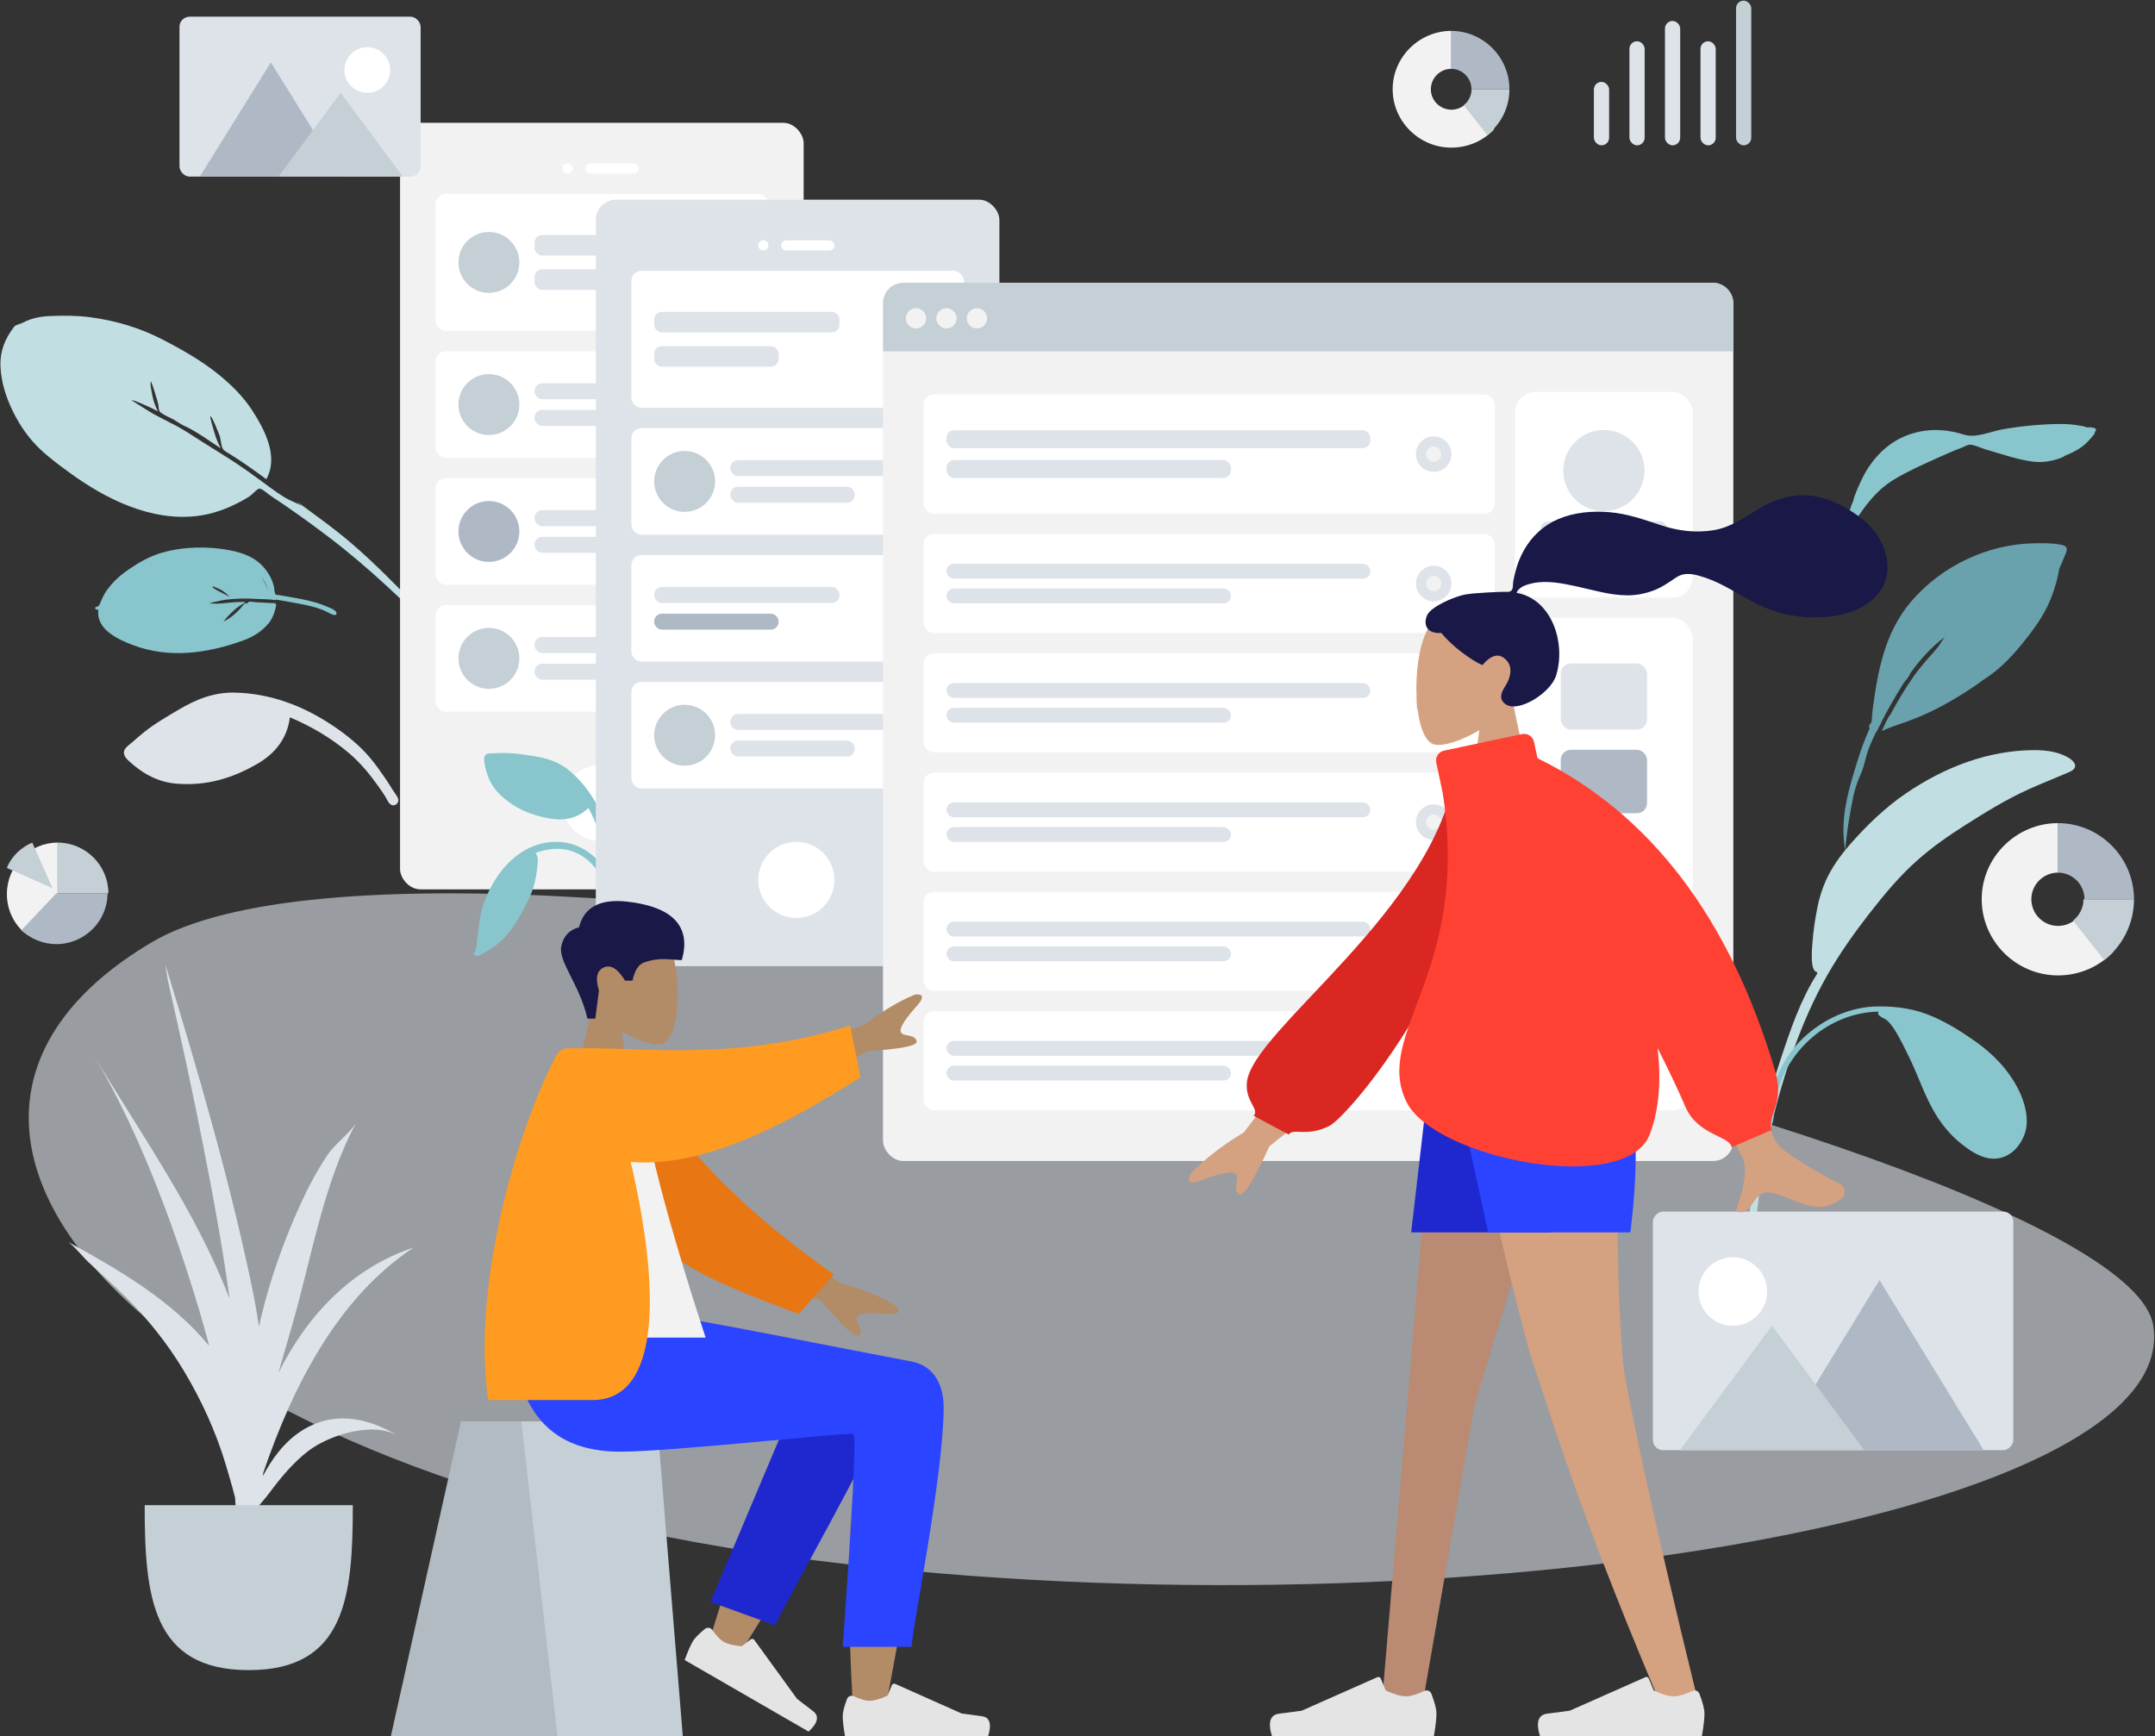 <?xml version="1.0" encoding="UTF-8"?>
<svg width="849px" height="684px" viewBox="0 0 849 684" version="1.1" xmlns="http://www.w3.org/2000/svg" xmlns:xlink="http://www.w3.org/1999/xlink">
    <rect x="0" y="0" width="849" height="684" fill="#333333" stroke="none"/>
    <!-- Generator: Sketch 52.5 (67469) - http://www.bohemiancoding.com/sketch -->
    <title>Group</title>
    <desc>Created with Sketch.</desc>
    <g id="Samples-👨‍👨‍👧‍👦" stroke="none" stroke-width="1" fill="none" fill-rule="evenodd">
        <g id="Scene-Wireframe" transform="translate(-294, -113)">
            <g id="Group" transform="translate(256, 48)">
                <g id="Scene/Wireframe">
                    <path d="M860.004,233.381 C859.47,232.993 858.205,232.856 857.616,232.74 C855.169,232.257 852.648,232.047 850.153,232.047 C842.46,232.059 834.642,232.814 827.076,234.121 C822.273,234.95 816.466,237.743 811.688,236.226 C803.363,233.584 794.95,233.714 787.052,237.486 C779.832,240.935 774.35,247.486 771.151,254.564 C770.669,255.633 768.711,259.566 768.156,262.217 C767.919,262.759 767.692,263.304 767.486,263.858 C766.904,265.431 766.382,267.032 765.896,268.635 C765.689,269.319 765.167,270.829 765.787,271.121 C764.797,272.948 763.92,274.83 763.189,276.773 C761.064,282.425 758.741,288.625 757.994,294.615 C757.717,296.833 757.707,299.064 757.964,301.286 C758.091,302.385 758.038,304.593 758.783,305.429 C760.363,307.201 761.175,304.72 760.996,303.538 C759.636,294.532 762.263,286.074 765.377,277.608 C767.39,272.134 770.698,267.125 774.404,262.59 C777.403,258.918 780.62,256.027 784.732,253.593 C789.759,250.616 795.134,248.21 800.46,245.796 C803.962,244.208 807.469,242.662 811.07,241.294 C811.87,240.989 813.13,240.209 814.018,240.205 C815.895,240.199 818.555,241.584 820.368,242.099 C826.332,243.795 832.373,245.966 838.537,246.832 C842.49,247.388 846.194,246.762 849.892,245.445 C850.27,245.311 850.903,244.965 851.679,244.471 C854.424,243.415 857.021,242.086 859.282,240.169 C860.585,239.064 861.767,237.636 862.845,236.329 C863.167,235.939 863.31,235.491 863.315,235.065 C863.559,234.938 863.721,234.789 863.758,234.614 C864.027,233.328 861.574,233.305 860.004,233.381" id="Twisted-Leaf" fill="#89C5CC"></path>
                    <path d="M115.726,328.016 C113.784,328.016 111.848,328.055 109.908,328.155 C108.43,328.232 106.17,327.927 104.919,328.844 C103.619,329.797 103.709,331.747 103.912,333.124 C104.985,340.406 107.605,346.863 113.086,352.023 C121.525,359.967 131.199,364.003 142.647,365.801 C150.689,367.063 158.113,365.31 164.032,359.619 C168.358,367.608 171.639,376.449 173.285,385.371 C174.098,389.774 174.346,394.124 174.203,398.607 C174.111,401.478 173.952,404.343 173.642,407.201 C173.508,408.443 172.872,410.323 173.361,411.496 C173.934,412.874 175.867,413.007 176.735,411.832 C177.458,410.854 177.325,408.934 177.473,407.776 C177.719,405.853 177.947,403.929 178.11,401.998 C178.375,398.871 178.57,395.736 178.556,392.597 C178.523,385.546 176.948,378.467 174.793,371.774 C170.659,358.933 163.951,347.52 153.519,338.566 C147.105,333.06 139.764,330.83 131.435,329.633 C126.249,328.888 120.979,328.016 115.726,328.016" id="Fill-16" fill="#DDE3E9" transform="translate(141.175, 370.323) rotate(-39) translate(-141.175, -370.323) "></path>
                    <path d="M155.849,343.854 C154.274,331.312 152.607,318.842 149.556,306.544 C147.757,299.297 145.452,292.203 143.357,285.038 C143.545,285.937 143.711,286.841 143.856,287.748 C143.127,285.611 141.605,283.567 140.73,281.438 C139.754,279.063 138.969,276.597 138.223,274.144 C136.767,269.359 135.393,264.565 133.755,259.834 C131.929,254.563 129.827,249.38 127.868,244.155 C126.205,239.721 124.647,235.066 122.483,230.834 C121.303,228.528 120.245,226.05 119.087,223.699 C118.7,222.913 115.373,214.124 115.398,214.124 C115.948,214.124 118.011,218.031 118.353,218.605 C119.351,220.281 120.2,222.025 121.057,223.773 C121.427,221.698 122.014,219.666 122.937,217.758 C123.222,217.169 125.222,212.826 125.873,212.826 C126.198,212.826 123.192,221.028 122.812,221.748 C122.504,222.333 121.926,223.074 121.724,223.696 C121.399,224.701 121.566,224.45 121.835,225.357 C122.327,227.018 123.416,228.646 124.102,230.241 C124.478,231.093 125.405,234.045 126.307,235.367 C128.63,239.908 130.281,245.444 132.049,250.34 C132.429,247.934 133.087,245.615 133.998,243.351 C134.214,242.814 135.932,237.826 136.427,237.826 C136.984,237.826 134.851,245.814 134.562,246.504 C134.023,247.786 133.177,249.027 132.73,250.331 C132.239,251.763 133.101,253.052 133.651,254.516 C135.673,259.904 137.445,265.346 139.065,270.861 C148.471,266.741 150.341,254.617 150.955,245.676 C151.397,239.232 150.399,232.67 148.836,226.419 C146.749,218.077 143.237,210.022 139.512,202.268 C135.171,193.233 129.202,185.163 122.004,178.089 C118.239,174.389 113.952,171.183 109.598,168.178 C107.471,166.71 105.285,165.492 102.802,164.675 C101.683,164.308 100.534,164.041 99.372,163.838 C98.49,163.683 96.689,162.864 95.957,163.073 C89.982,164.726 85.49,167.476 82.008,172.587 C78.711,177.426 76.665,183.21 75.527,188.885 C74.261,195.204 73.955,201.575 75.042,207.935 C75.872,212.787 77.302,217.543 78.735,222.254 C83.83,239.006 92.76,256.967 108.784,266.157 C113.971,269.132 119.727,270.871 125.635,271.793 C127.027,272.01 128.418,272.217 129.827,272.296 C130.777,272.35 133.899,271.719 134.586,272.128 C135.528,272.69 136.07,275.874 136.48,277.029 C139.6,285.806 142.391,294.682 144.922,303.637 C147.616,313.165 149.755,322.785 151.538,332.513 C152.296,336.651 153.034,340.782 153.663,344.942 C153.809,345.909 153.658,348.954 154.602,349.808 C155.2,350.349 156.044,350.127 156.399,349.466 C157.017,348.315 156.011,345.138 155.849,343.854" id="Leaf" fill="#C1DEE2" transform="translate(115.488, 256.576) rotate(-37) translate(-115.488, -256.576) "></path>
                    <path d="M850.229,279.672 C846.818,278.926 843.052,278.983 839.578,279.045 C820.944,279.298 802.646,288.12 790.737,302.216 C780.6,314.217 777.812,329.137 775.809,344.219 C775.611,345.716 775.525,347.204 775.413,348.705 C775.389,349.027 775.353,349.314 775.315,349.584 C774.527,350.289 774.114,351.109 774.58,352.011 C772.845,355.809 771.377,359.702 770.118,363.718 C766.411,375.538 762.64,387.582 764.963,400.012 C765.506,393.172 766.647,386.178 768.012,379.45 C768.091,379.064 768.176,378.681 768.264,378.299 C768.273,378.258 768.282,378.218 768.291,378.178 C768.774,376.118 769.402,374.119 770.166,372.152 C770.174,372.131 770.182,372.11 770.19,372.089 C770.291,371.83 770.398,371.572 770.504,371.315 C770.723,370.782 770.947,370.25 771.186,369.72 C771.266,369.54 771.344,369.358 771.418,369.175 C772.53,366.449 773,363.377 773.996,360.557 C774.235,359.915 774.484,359.276 774.745,358.641 C774.76,358.604 774.776,358.567 774.792,358.529 C775.497,356.819 776.277,355.13 777.101,353.458 C777.549,353.121 777.789,352.286 778.175,351.527 C778.255,351.377 778.88,350.38 779.066,349.805 C779.551,348.866 780.035,347.926 780.524,346.989 C780.509,346.994 780.495,347 780.48,347.005 C780.969,346.105 781.46,345.209 781.947,344.316 C782.054,344.12 782.162,343.924 782.27,343.727 C782.445,343.414 782.619,343.101 782.794,342.789 C784.426,339.868 786.157,337.005 787.954,334.179 C788.595,333.17 790.128,331.723 790.422,330.59 C790.432,330.548 790.435,330.509 790.442,330.468 C794.341,324.991 798.831,319.939 804.215,315.936 C803.564,316.639 802.181,319.027 801.815,319.499 C800.696,320.947 799.481,322.294 798.261,323.658 C796.077,326.1 793.944,328.621 792.049,331.286 C788.584,336.16 785.594,341.289 782.768,346.521 C782.741,346.552 782.712,346.581 782.686,346.613 C781.266,348.363 780.372,351.01 779.349,353.013 C783.396,351.139 787.87,349.918 792.023,348.254 C796.164,346.594 800.193,344.747 804.083,342.577 C809.252,339.694 814.614,336.439 819.499,332.754 C825.096,329.282 829.8,324.503 833.952,319.489 C838.864,313.555 843.366,307.569 846.15,300.365 C847.518,296.824 848.593,293.133 849.231,289.398 C849.259,289.235 849.295,289.059 849.334,288.875 C849.986,287.585 850.57,286.267 851.059,284.917 C851.837,282.777 853.673,280.424 850.229,279.672" id="Fill-10" fill="#69A1AC"></path>
                    <path d="M112.121,309.313 C111.706,307.793 111.457,306.222 111.572,304.633 C111.602,304.231 111.939,301.313 112.265,301.313 C113.024,301.313 111.978,308.845 112.121,309.313 M98.9,315.886 C98.946,315.905 99.782,317.513 100.057,317.979 C100.64,318.972 101.261,319.941 101.9,320.886 C100.702,319.329 99.627,317.827 98.9,315.886 M143.775,268.054 C144.487,267.454 144.097,265.954 143.253,266.782 C142.572,267.453 142.551,267.386 141.695,267.343 C140.999,267.309 140.259,267.093 139.56,267.007 C138.077,266.824 136.603,266.747 135.111,266.851 C131.913,267.074 128.801,267.836 125.84,269.021 C120.672,271.088 115.455,273.768 111.344,277.499 C104.807,283.432 99.558,291.552 96.46,299.65 C94.542,304.665 93.509,309.698 95.253,314.914 C96.124,317.52 97.503,320.001 99.505,321.959 C100.028,322.471 100.718,322.867 101.208,323.405 C101.961,324.231 101.788,323.966 101.299,325.144 C100.764,326.431 100.234,327.719 99.708,329.01 C98.33,332.388 96.974,335.804 95.974,339.309 C95.644,340.463 95.391,341.634 95.207,342.818 C95.068,343.713 94.259,347.119 94.963,348.034 C96.134,349.557 96.633,347.218 96.671,346.418 C96.704,345.717 96.765,345.015 96.853,344.318 C97.073,342.563 97.472,340.841 97.991,339.148 C98.551,337.32 99.237,335.525 99.919,333.736 C100.555,332.069 101.221,330.412 101.9,328.76 C102.277,327.843 102.659,326.927 103.04,326.011 C103.171,325.698 103.238,325.045 103.583,325.313 C104.337,323.358 105.565,321.501 106.583,319.665 C107.83,317.417 109.102,315.173 110.535,313.032 C111.569,311.487 112.657,309.974 113.849,308.539 C114.545,307.7 115.289,306.912 116.08,306.157 C116.514,305.742 117.998,303.962 118.596,303.962 C118.339,303.962 117.176,306.222 116.994,306.489 C116.27,307.557 115.483,308.575 114.681,309.589 C113.191,311.47 111.809,313.419 110.559,315.458 C110.92,315.673 112.42,314.684 112.867,314.493 C113.87,314.065 114.902,313.7 115.958,313.418 C117.819,312.921 120.094,312.355 121.932,312.355 C121.39,312.355 120.133,313.238 119.57,313.479 C118.666,313.863 117.74,314.214 116.801,314.507 C115.934,314.777 115.051,314.983 114.162,315.173 C113.273,315.363 111.666,315.37 110.857,315.843 C110.808,315.872 110.859,316.33 110.668,316.453 C110.475,316.577 109.923,316.537 109.878,316.571 C109.215,317.068 108.752,318.51 108.353,319.219 C107.319,321.057 106.311,322.91 105.293,324.757 C104.978,325.329 104.558,325.721 104.836,326.185 C105.132,326.679 106.531,326.986 107.078,327.166 C109.107,327.836 111.164,328.058 113.28,327.706 C117.244,327.048 120.684,325.333 123.786,322.904 C135.667,313.602 145.411,301.897 148.386,287.035 C149.617,280.881 150.944,271.285 143.775,268.054" id="Leave-the-Leaf!" fill="#89C5CC" transform="translate(121.861, 307.538) scale(-1, 1) rotate(-302) translate(-121.861, -307.538) "></path>
                    <g id="Background-Shape-2" opacity="0.6" stroke-width="1" transform="translate(49.33, 416.965)" fill="#DDE3E9">
                        <path d="M836.975,170.225 C849.181,246.308 553.173,295.934 298.391,261.301 C43.61,226.668 -73.271,91.422 48.306,19.357 C169.883,-52.707 824.77,94.141 836.975,170.225 Z" id="Background-Shape"></path>
                    </g>
                    <g id="Mobile3" stroke-width="1" transform="translate(195.608, 113.388)">
                        <rect id="Container" fill="#F2F2F2" x="0" y="0" width="159" height="302" rx="8"></rect>
                        <circle id="Touch" fill="#FFFFFF" cx="79" cy="268" r="15"></circle>
                        <g id="Camera" transform="translate(64, 16)" fill="#FFFFFF">
                            <circle id="Lens" cx="2" cy="2" r="2"></circle>
                            <rect id="Sensor" x="9" y="0" width="21" height="4" rx="2"></rect>
                        </g>
                        <g id="Rows" transform="translate(14, 28)">
                            <g id="Row">
                                <rect id="Background" fill="#FFFFFF" x="0" y="0" width="131" height="54" rx="4"></rect>
                                <g id="Text" transform="translate(39, 16.2)" fill="#DDE3E9">
                                    <rect id="Name" x="0" y="0" width="73" height="8.1" rx="3"></rect>
                                    <rect id="Name" x="0" y="13.5" width="49" height="8.1" rx="3"></rect>
                                </g>
                                <circle id="Avatar" fill="#C5CFD6" cx="21" cy="27" r="12"></circle>
                            </g>
                            <g id="Row" transform="translate(0, 62)">
                                <rect id="Background" fill="#FFFFFF" x="0" y="0" width="131" height="42" rx="4"></rect>
                                <g id="Text" transform="translate(39, 12.6)" fill="#DDE3E9">
                                    <rect id="Name" x="0" y="0" width="73" height="6.3" rx="3"></rect>
                                    <rect id="Name" x="0" y="10.5" width="49" height="6.3" rx="3"></rect>
                                </g>
                                <circle id="Avatar" fill="#C5CFD6" cx="21" cy="21" r="12"></circle>
                            </g>
                            <g id="Row" transform="translate(0, 112)">
                                <rect id="Background" fill="#FFFFFF" x="0" y="0" width="131" height="42" rx="4"></rect>
                                <g id="Text" transform="translate(39, 12.6)" fill="#DDE3E9">
                                    <rect id="Name" x="0" y="0" width="73" height="6.3" rx="3"></rect>
                                    <rect id="Name" x="0" y="10.5" width="49" height="6.3" rx="3"></rect>
                                </g>
                                <circle id="Avatar" fill="#AFB9C5" cx="21" cy="21" r="12"></circle>
                            </g>
                            <g id="Row" transform="translate(0, 162)">
                                <rect id="Background" fill="#FFFFFF" x="0" y="0" width="131" height="42" rx="4"></rect>
                                <g id="Text" transform="translate(39, 12.6)" fill="#DDE3E9">
                                    <rect id="Name" x="0" y="0" width="73" height="6.3" rx="3"></rect>
                                    <rect id="Name" x="0" y="10.5" width="49" height="6.3" rx="3"></rect>
                                </g>
                                <circle id="Avatar" fill="#C5CFD6" cx="21" cy="21" r="12"></circle>
                            </g>
                        </g>
                    </g>
                    <g id="Mobile3" stroke-width="1" transform="translate(224.732, 143.671)">
                        <g id="Group" transform="translate(0, 218)" fill="#89C5CC">
                            <path d="M12.14,0 C10.815,0 9.494,0.027 8.171,0.095 C7.162,0.148 5.621,-0.061 4.768,0.568 C3.881,1.221 3.942,2.557 4.081,3.501 C4.813,8.493 6.6,12.919 10.339,16.456 C16.096,21.901 22.695,24.668 30.504,25.9 C35.99,26.766 41.054,25.564 45.092,21.663 C48.043,27.139 50.281,33.199 51.404,39.315 C51.958,42.333 52.127,45.315 52.03,48.388 C51.967,50.356 51.859,52.32 51.648,54.279 C51.556,55.13 51.122,56.418 51.455,57.223 C51.846,58.167 53.165,58.259 53.757,57.453 C54.25,56.783 54.16,55.466 54.261,54.673 C54.429,53.355 54.584,52.036 54.695,50.712 C54.876,48.569 55.009,46.42 54.999,44.268 C54.977,39.435 53.902,34.583 52.432,29.995 C49.612,21.192 45.037,13.369 37.921,7.231 C33.545,3.457 28.537,1.929 22.856,1.108 C19.318,0.597 15.723,0 12.14,0" id="Fill-16"></path>
                            <path d="M32.571,35 C18.272,35 8.642,46.524 4.089,58.502 C2.372,63.016 1.97,67.974 1.308,72.714 C1.096,74.236 1.175,76.554 0.557,77.909 C0.333,78.401 -0.181,78.577 0.065,79.247 C0.214,79.652 0.505,79.901 0.944,79.981 C1.843,80.147 3.115,79.167 3.886,78.781 C10.282,75.573 14.484,70.613 17.912,64.545 C20.038,60.784 22.194,56.879 23.456,52.75 C24.227,50.227 24.676,47.571 24.94,44.954 C25.044,43.923 25.144,42.868 25.138,41.832 C25.132,40.803 24.653,40.259 24.309,39.364 C29.08,37.558 34.466,37.066 39.299,38.937 C43.769,40.668 47.482,44.013 49.561,48.216 C50.101,49.308 50.518,50.46 50.821,51.636 C51.02,52.406 51.029,53.404 51.398,54.1 C52.29,55.788 54.168,54.66 53.988,53.089 C53.485,48.708 50.979,44.309 47.775,41.263 C43.734,37.421 38.258,35 32.571,35" id="Fill-18"></path>
                        </g>
                        <rect id="Container" fill="#DDE3E9" x="48" y="0" width="159" height="302" rx="8"></rect>
                        <circle id="Touch" fill="#FFFFFF" cx="127" cy="268" r="15"></circle>
                        <g id="Camera" transform="translate(112, 16)" fill="#FFFFFF">
                            <circle id="Lens" cx="2" cy="2" r="2"></circle>
                            <rect id="Sensor" x="9" y="0" width="21" height="4" rx="2"></rect>
                        </g>
                        <g id="Rows" transform="translate(62, 28)">
                            <g id="Row">
                                <rect id="Container" fill="#FFFFFF" x="0" y="0" width="131" height="54" rx="4"></rect>
                                <g id="Text-Stuff" transform="translate(9, 16.2)" fill="#DDE3E9">
                                    <rect id="Label" x="0" y="0" width="73" height="8.1" rx="3"></rect>
                                    <rect id="Label" x="0" y="13.5" width="49" height="8.1" rx="3"></rect>
                                </g>
                                <g id="Check" transform="translate(110, 20)">
                                    <circle id="Background" fill="#DDE3E9" cx="7" cy="7" r="7"></circle>
                                    <circle id="Indicator" fill="#F2F2F2" cx="7" cy="7" r="3"></circle>
                                </g>
                            </g>
                            <g id="Row" transform="translate(0, 62)">
                                <rect id="Background" fill="#FFFFFF" x="0" y="0" width="131" height="42" rx="4"></rect>
                                <g id="Text" transform="translate(39, 12.6)" fill="#DDE3E9">
                                    <rect id="Name" x="0" y="0" width="73" height="6.3" rx="3"></rect>
                                    <rect id="Name" x="0" y="10.5" width="49" height="6.3" rx="3"></rect>
                                </g>
                                <circle id="Avatar" fill="#C5CFD6" cx="21" cy="21" r="12"></circle>
                            </g>
                            <g id="Row" transform="translate(0, 112)">
                                <rect id="Container" fill="#FFFFFF" x="0" y="0" width="131" height="42" rx="4"></rect>
                                <g id="Text-Stuff" transform="translate(9, 12.6)">
                                    <rect id="Label" fill="#DDE3E9" x="0" y="0" width="73" height="6.3" rx="3"></rect>
                                    <rect id="Label" fill="#AFB9C5" x="0" y="10.5" width="49" height="6.3" rx="3"></rect>
                                </g>
                                <g id="Check" transform="translate(110, 14)">
                                    <circle id="Background" fill="#DDE3E9" cx="7" cy="7" r="7"></circle>
                                    <circle id="Indicator" fill="#F2F2F2" cx="7" cy="7" r="3"></circle>
                                </g>
                            </g>
                            <g id="Row" transform="translate(0, 162)">
                                <rect id="Background" fill="#FFFFFF" x="0" y="0" width="131" height="42" rx="4"></rect>
                                <g id="Text" transform="translate(39, 12.6)" fill="#DDE3E9">
                                    <rect id="Name" x="0" y="0" width="73" height="6.3" rx="3"></rect>
                                    <rect id="Name" x="0" y="10.5" width="49" height="6.3" rx="3"></rect>
                                </g>
                                <circle id="Avatar" fill="#C5CFD6" cx="21" cy="21" r="12"></circle>
                            </g>
                        </g>
                    </g>
                    <g id="Web" stroke-width="1" transform="translate(385.878, 176.412)">
                        <rect id="Container" fill="#F2F2F2" x="0" y="0" width="335" height="346" rx="8"></rect>
                        <rect id="Background" fill="#FFFFFF" x="249" y="43" width="70" height="81" rx="8"></rect>
                        <g id="Profile-Info" transform="translate(259, 58)" fill="#DDE3E9">
                            <circle id="Avatar" cx="25" cy="16" r="16"></circle>
                            <rect id="Name" x="0" y="36" width="50" height="6" rx="3"></rect>
                            <rect id="Name" x="8" y="46" width="34" height="6" rx="3"></rect>
                        </g>
                        <path d="M8,0 L327,0 C331.418,-8.11624501e-16 335,3.582 335,8 L335,27 L0,27 L0,8 C-5.41083001e-16,3.582 3.582,8.11624501e-16 8,0 Z" id="Header" fill="#C5CFD6"></path>
                        <g id="Buttons" transform="translate(9, 10)" fill="#F2F2F2">
                            <circle id="buttons" cx="4" cy="4" r="4"></circle>
                            <circle id="buttons" cx="16" cy="4" r="4"></circle>
                            <circle id="buttons" cx="28" cy="4" r="4"></circle>
                        </g>
                        <g id="Components" transform="translate(249, 132)">
                            <rect id="Background" fill="#FFFFFF" x="0" y="0" width="70" height="194" rx="8"></rect>
                            <g id="Rows" transform="translate(18, 18)">
                                <rect id="Data" fill="#DDE3E9" x="0" y="0" width="34" height="26" rx="4"></rect>
                                <rect id="Data" fill="#AFB9C5" x="0" y="34" width="34" height="25" rx="4"></rect>
                                <rect id="Data" fill="#DDE3E9" x="0" y="67" width="34" height="25" rx="4"></rect>
                                <rect id="Data" fill="#DDE3E9" x="0" y="133" width="34" height="25" rx="4"></rect>
                                <rect id="Data" fill="#C5CFD6" x="0" y="100" width="34" height="25" rx="4"></rect>
                            </g>
                        </g>
                        <g id="Rows" transform="translate(16, 44)">
                            <g id="Row">
                                <rect id="Container" fill="#FFFFFF" x="0" y="0" width="225" height="47" rx="4"></rect>
                                <g id="Text-Stuff" transform="translate(9, 14.1)" fill="#DDE3E9">
                                    <rect id="Label" x="0" y="0" width="167" height="7.05" rx="3"></rect>
                                    <rect id="Label" x="0" y="11.75" width="112.096" height="7.05" rx="3"></rect>
                                </g>
                                <g id="Check" transform="translate(193.954, 16.5)">
                                    <circle id="Background" fill="#DDE3E9" cx="7" cy="7" r="7"></circle>
                                    <circle id="Indicator" fill="#F2F2F2" cx="7" cy="7" r="3"></circle>
                                </g>
                            </g>
                            <g id="Row" transform="translate(0, 55)">
                                <rect id="Container" fill="#FFFFFF" x="0" y="0" width="225" height="39" rx="4"></rect>
                                <g id="Text-Stuff" transform="translate(9, 11.7)" fill="#DDE3E9">
                                    <rect id="Label" x="0" y="0" width="167" height="5.85" rx="2.925"></rect>
                                    <rect id="Label" x="0" y="9.75" width="112.096" height="5.85" rx="2.925"></rect>
                                </g>
                                <g id="Check" transform="translate(193.954, 12.5)">
                                    <circle id="Background" fill="#DDE3E9" cx="7" cy="7" r="7"></circle>
                                    <circle id="Indicator" fill="#F2F2F2" cx="7" cy="7" r="3"></circle>
                                </g>
                            </g>
                            <g id="Row" transform="translate(0, 102)">
                                <rect id="Container" fill="#FFFFFF" x="0" y="0" width="225" height="39" rx="4"></rect>
                                <g id="Text-Stuff" transform="translate(9, 11.7)" fill="#DDE3E9">
                                    <rect id="Label" x="0" y="0" width="167" height="5.85" rx="2.925"></rect>
                                    <rect id="Label" x="0" y="9.75" width="112.096" height="5.85" rx="2.925"></rect>
                                </g>
                                <g id="Check" transform="translate(193.954, 12.5)">
                                    <circle id="Background" fill="#DDE3E9" cx="7" cy="7" r="7"></circle>
                                    <circle id="Indicator" fill="#AFB9C5" cx="7" cy="7" r="3"></circle>
                                </g>
                            </g>
                            <g id="Row" transform="translate(0, 243)">
                                <rect id="Container" fill="#FFFFFF" x="0" y="0" width="225" height="39" rx="4"></rect>
                                <g id="Text-Stuff" transform="translate(9, 11.7)" fill="#DDE3E9">
                                    <rect id="Label" x="0" y="0" width="167" height="5.85" rx="2.925"></rect>
                                    <rect id="Label" x="0" y="9.75" width="112.096" height="5.85" rx="2.925"></rect>
                                </g>
                                <g id="Check" transform="translate(193.954, 12.5)">
                                    <circle id="Background" fill="#DDE3E9" cx="7" cy="7" r="7"></circle>
                                    <circle id="Indicator" fill="#F2F2F2" cx="7" cy="7" r="3"></circle>
                                </g>
                            </g>
                            <g id="Row" transform="translate(0, 196)">
                                <rect id="Container" fill="#FFFFFF" x="0" y="0" width="225" height="39" rx="4"></rect>
                                <g id="Text-Stuff" transform="translate(9, 11.7)" fill="#DDE3E9">
                                    <rect id="Label" x="0" y="0" width="167" height="5.85" rx="2.925"></rect>
                                    <rect id="Label" x="0" y="9.75" width="112.096" height="5.85" rx="2.925"></rect>
                                </g>
                                <g id="Check" transform="translate(193.954, 12.5)">
                                    <circle id="Background" fill="#DDE3E9" cx="7" cy="7" r="7"></circle>
                                    <circle id="Indicator" fill="#F2F2F2" cx="7" cy="7" r="3"></circle>
                                </g>
                            </g>
                            <g id="Row" transform="translate(0, 149)">
                                <rect id="Container" fill="#FFFFFF" x="0" y="0" width="225" height="39" rx="4"></rect>
                                <g id="Text-Stuff" transform="translate(9, 11.7)" fill="#DDE3E9">
                                    <rect id="Label" x="0" y="0" width="167" height="5.85" rx="2.925"></rect>
                                    <rect id="Label" x="0" y="9.75" width="112.096" height="5.85" rx="2.925"></rect>
                                </g>
                                <g id="Check" transform="translate(193.954, 12.5)">
                                    <circle id="Background" fill="#DDE3E9" cx="7" cy="7" r="7"></circle>
                                    <circle id="Indicator" fill="#F2F2F2" cx="7" cy="7" r="3"></circle>
                                </g>
                            </g>
                        </g>
                    </g>
                    <path d="M853.526,363.917 C849.582,361.242 844.337,360.541 839.616,360.541 C821.181,360.541 803.852,367.381 788.882,377.573 C780.679,383.158 773.341,390.269 766.862,397.674 C763.123,401.948 759.789,406.572 757.428,411.714 C755.835,415.185 754.742,418.802 754.001,422.532 C753.097,427.078 752.38,431.716 752.055,436.338 C751.928,438.158 750.87,447.815 753.896,447.979 C753.879,448.217 753.875,448.444 753.893,448.647 C747.323,458.921 743.263,470.961 739.499,482.377 C736.223,492.31 733.305,502.328 731.41,512.604 C728.916,526.134 727.278,539.867 726.499,553.591 C726.331,556.54 726.216,559.491 726.117,562.445 C726.034,564.964 725.949,567.483 725.866,570.002 C725.774,572.825 725.277,576.075 725.726,578.881 C726.116,581.326 728.232,580.956 728.325,578.523 C728.438,575.586 728.42,572.643 728.548,569.704 C728.719,565.803 728.895,561.902 729.086,558.002 C730.415,530.91 735.401,504.216 744.602,478.625 C748.325,468.269 752.592,458.466 758.076,448.886 C762.897,440.463 768.696,432.309 774.624,424.714 C780.386,417.334 786.376,410.124 793.436,403.871 C799.165,398.797 805.466,394.377 811.944,390.263 C820.172,385.039 828.384,379.942 837.296,375.932 C841.928,373.848 846.648,371.982 851.317,369.982 C852.157,369.622 853.058,369.273 853.866,368.856 C856.561,367.466 855.674,365.373 853.526,363.917" id="Fill-1" fill="#C1DEE2"></path>
                    <path d="M792.663,461.506 C785.186,461.506 778.532,462.477 771.643,465.449 C765.696,468.014 760.276,471.409 755.014,475.105 C747.613,480.304 741.783,486.354 737.702,494.371 C735.264,499.16 733.475,505.937 735.113,511.161 C737.041,517.313 742.337,522.445 749.312,521.36 C753.625,520.691 757.578,517.836 760.856,515.149 C764.778,511.934 767.917,508.069 770.509,503.776 C774.737,496.773 777.221,488.857 780.813,481.539 C782.517,478.066 784.164,474.569 786.206,471.268 C787.216,469.633 788.292,468.015 789.825,466.8 C790.645,466.15 794.104,465.026 792.781,463.567 C812.171,463.821 829.349,478.713 833.072,497.147 C833.418,498.865 833.689,500.597 833.976,502.325 C834.156,503.417 834.083,507.442 835.059,508.14 C837.211,509.678 836.307,505.005 836.214,504.332 C835.976,502.593 835.721,500.856 835.454,499.121 C834,489.687 829.8,480.917 822.796,474.189 C814.787,466.496 803.98,461.506 792.663,461.506" id="Fill-20" fill="#89C5CC" transform="translate(785.481, 491.506) scale(-1, 1) translate(-785.481, -491.506) "></path>
                    <g id="Plant" stroke-width="1" transform="translate(65, 445)">
                        <path d="M9.938,35.736 C28.604,67.052 50.345,97.374 63.401,131.613 C62.875,127.577 62.317,123.545 61.692,119.52 C58.38,98.179 54.262,76.994 49.936,55.835 C47.733,45.062 45.402,34.327 43.012,23.594 C41.727,17.829 40.457,12.061 39.145,6.302 C38.827,4.906 38.554,2.469 38.157,0 C50.845,41.637 63.081,83.305 72.031,125.942 C73.205,131.538 74.205,137.124 75.024,142.7 C75.304,141.428 75.58,140.156 75.881,138.887 C79.503,123.68 84.935,108.594 91.403,94.374 C94.495,87.575 98.046,80.924 102.228,74.726 C104.836,70.863 110.986,66.271 113.364,62.314 C100.355,86.176 95.657,116.032 88.145,141.973 C86.312,148.304 84.467,154.624 82.659,160.955 C93.987,138.237 111.563,119.571 136,111.483 C106.42,131.027 88.678,165.254 76.722,200.26 C76.683,200.675 76.636,201.09 76.595,201.506 C80.114,194.829 84.545,188.789 90.551,184.56 C103.407,175.504 117.667,178.142 130.137,185.91 C120.35,179.689 102.663,185.354 94.428,191.677 C88.533,196.203 83.495,202.275 79.12,208.2 C78.072,209.62 76.641,211.277 75.13,213.044 C73.012,226.795 69.56,240.452 64.672,254 C65.479,250.111 64.896,243.892 65.12,240.993 C65.144,240.679 65.164,240.365 65.188,240.053 C64.445,243.019 63.727,245.951 63.036,248.837 C64.41,243.331 65.156,237.583 65.739,231.776 C65.889,229.281 66.036,226.785 66.19,224.29 C66.141,219.553 65.946,214.799 65.616,210.036 C64.447,205.408 63.137,201.042 62.056,197.411 C58.159,184.31 52.444,171.76 45.411,160.051 C38.994,149.366 31.312,139.688 22.445,130.935 C17.664,126.217 12.661,121.725 7.729,117.17 C5.945,115.523 2.757,111.474 0,109.363 C20.08,120.434 40.749,132.41 55.398,150.248 C53.68,143.653 51.815,137.151 49.842,130.78 C39.831,98.454 27.191,64.953 9.938,35.736 Z" id="Fill-19" fill="#DDE3E9"></path>
                        <path d="M30,213 C30,248.899 32.843,278 71,278 C109.157,278 112,248.899 112,213" id="Base" fill="#C5CFD6"></path>
                    </g>
                    <g id="Graph" stroke-width="1" transform="translate(665.941, 65.259)">
                        <rect id="Value" fill="#DDE3E9" x="0" y="32" width="6" height="25" rx="3"></rect>
                        <rect id="Value" fill="#DDE3E9" x="14" y="16" width="6" height="41" rx="3"></rect>
                        <rect id="Value" fill="#DDE3E9" x="28" y="8" width="6" height="49" rx="3"></rect>
                        <rect id="Value" fill="#DDE3E9" x="42" y="16" width="6" height="41" rx="3"></rect>
                        <rect id="Value" fill="#C5CFD6" x="56" y="0" width="6" height="57" rx="3"></rect>
                    </g>
                    <g id="Pie-Chart" stroke-width="1" transform="translate(60.714, 416.965) scale(-1, 1) translate(-60.714, -416.965) translate(40.714, 396.965)">
                        <path d="M40,20.256 C40,9.117 30.998,0 20,0 L20,20.256 L33.668,35 C37.556,31.395 40,26.107 40,20.256 Z" id="Value" fill="#F2F2F2"></path>
                        <path d="M20.529,20 L0.332,20 C0.332,25.221 2.462,30.113 5.829,33.668 C9.532,37.556 14.805,40 20.529,40 C25.802,40 30.628,37.891 34.332,34.557 L20.529,20 Z" id="Value" fill="#AFB9C5"></path>
                        <path d="M0,20 C0,9.002 9.002,0 20,0 L20,20 L0,20 Z M30,0 L22,18 L40,10 C38.22,5.334 34.223,1.78 30,0 Z" id="Value" fill="#C5CFD6"></path>
                    </g>
                    <g id="Chart" stroke-width="1" transform="translate(818.724, 389.294)">
                        <path d="M37.766,37.179 C35.845,39.219 33.123,40.5 30.095,40.5 C24.278,40.5 19.562,35.799 19.562,30 C19.562,24.201 24.278,19.5 30.095,19.5 L30.095,0 C13.546,0 0,13.503 0,30 C0,46.497 13.546,60 30.095,60 C38.788,60 46.645,56.334 52,50.502 L37.766,37.179 Z" id="Value" fill="#F2F2F2"></path>
                        <path d="M30,0 L30,19.5 C35.799,19.5 40.5,24.201 40.5,30 L60,30 C60,13.503 46.497,0 30,0 Z" id="Value" fill="#AFB9C5"></path>
                        <path d="M40.097,30 C40.097,33.407 38.492,36.435 36,38.391 L48.262,54 C55.399,48.412 60,39.749 60,30 L40.097,30 Z" id="Value" fill="#C5CFD6"></path>
                    </g>
                    <g id="Chart" stroke-width="1" transform="translate(586.665, 77.165)">
                        <path d="M29.051,28.504 C27.573,30.068 25.479,31.05 23.15,31.05 C18.675,31.05 15.048,27.446 15.048,23 C15.048,18.554 18.675,14.95 23.15,14.95 L23.15,0 C10.42,0 0,10.352 0,23 C0,35.648 10.42,46 23.15,46 C29.837,46 35.88,43.189 40,38.718 L29.051,28.504 Z" id="Value" fill="#F2F2F2"></path>
                        <path d="M23,0 L23,14.95 C27.446,14.95 31.05,18.554 31.05,23 L46,23 C46,10.352 35.648,0 23,0 Z" id="Value" fill="#AFB9C5"></path>
                        <path d="M31.073,23 C31.073,25.555 29.869,27.827 28,29.293 L37.196,41 C42.55,36.809 46,30.312 46,23 L31.073,23 Z" id="Value" fill="#C5CFD6"></path>
                    </g>
                    <g id="Image" stroke-width="1" transform="translate(108.711, 71.576)">
                        <path d="M48.007,51.986 C48.003,51.996 47.999,52.006 47.993,52.018 C47.999,52.008 48.007,51.968 48.007,51.986" id="Fill-35" fill="#C5CFD6"></path>
                        <path d="M47.998,52.001 C47.998,52.003 47.996,52.007 47.996,52.011 C47.996,52.001 48.014,51.971 47.998,52.001" id="Fill-37" fill="#C5CFD6"></path>
                        <path d="M48.067,51.832 C48.053,51.872 48.035,51.91 48.019,51.95 C48.027,51.93 48.035,51.914 48.043,51.894 C47.835,52.414 47.967,52.076 48.067,51.832" id="Fill-39" fill="#C5CFD6"></path>
                        <path d="M48.022,51.953 C48.014,51.971 48.006,51.991 47.998,52.009 C47.94,52.121 48.022,51.953 48.022,51.953" id="Fill-41" fill="#C5CFD6"></path>
                        <polygon id="Fill-43" fill="#C5CFD6" points="48 52.001 48 52.001 48 51.999"></polygon>
                        <path d="M47.999,52.002 C47.999,52 47.999,52 48.001,51.998 C47.999,52 47.999,52 47.999,52.002" id="Fill-45" fill="#C5CFD6"></path>
                        <path d="M47.99,52.016 C47.978,52.04 48.046,51.924 47.99,52.016" id="Fill-47" fill="#C5CFD6"></path>
                        <path d="M47.998,52.002 L48.002,51.998 C48,52 48,52.002 47.998,52.002" id="Fill-49" fill="#C5CFD6"></path>
                        <rect id="Photo-Background" fill="#DDE3E9" x="0" y="0" width="95" height="63" rx="4"></rect>
                        <g id="icons8-night_landscape" transform="translate(8, 18)">
                            <polygon id="Mountains" fill="#AFB9C5" points="28 0 0 45 56 45"></polygon>
                            <polygon id="Mountains" fill="#C5CFD6" points="55.5 12 31 45 80 45"></polygon>
                        </g>
                        <circle id="Sun" fill="#FFFFFF" cx="74" cy="21" r="9"></circle>
                    </g>
                    <g id="Image" stroke-width="1" transform="translate(760.184, 589.341) scale(-1, 1) translate(-760.184, -589.341) translate(689.184, 542.341)">
                        <path d="M71.007,76.986 C71.003,76.996 70.999,77.006 70.993,77.018 C70.999,77.008 71.007,76.968 71.007,76.986" id="Fill-35" fill="#C5CFD6"></path>
                        <path d="M70.998,77.001 C70.998,77.003 70.996,77.007 70.996,77.011 C70.996,77.001 71.014,76.971 70.998,77.001" id="Fill-37" fill="#C5CFD6"></path>
                        <path d="M71.067,76.832 C71.053,76.872 71.035,76.91 71.019,76.95 C71.027,76.93 71.035,76.914 71.043,76.894 C70.835,77.414 70.967,77.076 71.067,76.832" id="Fill-39" fill="#C5CFD6"></path>
                        <path d="M71.022,76.953 C71.014,76.971 71.006,76.991 70.998,77.009 C70.94,77.121 71.022,76.953 71.022,76.953" id="Fill-41" fill="#C5CFD6"></path>
                        <polygon id="Fill-43" fill="#C5CFD6" points="71 77.001 71 77.001 71 76.999"></polygon>
                        <path d="M70.999,77.002 C70.999,77 70.999,77 71.001,76.998 C70.999,77 70.999,77 70.999,77.002" id="Fill-45" fill="#C5CFD6"></path>
                        <path d="M70.99,77.016 C70.978,77.04 71.046,76.924 70.99,77.016" id="Fill-47" fill="#C5CFD6"></path>
                        <path d="M70.998,77.002 L71.002,76.998 C71,77 71,77.002 70.998,77.002" id="Fill-49" fill="#C5CFD6"></path>
                        <rect id="Photo-Background" fill="#DDE3E9" x="0" y="0" width="142" height="94" rx="4"></rect>
                        <g id="icons8-night_landscape" transform="translate(11, 27)">
                            <polygon id="Mountains" fill="#AFB9C5" points="41.726 0 0.671 67 82.781 67"></polygon>
                            <polygon id="Mountains" fill="#C5CFD6" points="84.056 17.946 47.761 67 120.351 67"></polygon>
                        </g>
                        <circle id="Sun" fill="#FFFFFF" cx="110.5" cy="31.5" r="13.5"></circle>
                    </g>
                </g>
                <g id="Group-2" transform="translate(468, 268)">
                    <g id="Head/Front/Airy" transform="translate(159.5, 58.5) scale(-1, 1) translate(-159.5, -58.5) translate(83, 0)">
                        <g id="Head" stroke-width="1" transform="translate(60.75, 34.875)" fill="#D4A181">
                            <path d="M9.295,38.801 C4.111,32.717 0.603,25.259 1.189,16.904 C2.878,-7.172 36.392,-1.876 42.911,10.276 C49.43,22.427 48.656,53.25 40.23,55.421 C36.87,56.287 29.712,54.166 22.427,49.775 L27,82.125 L0,82.125 L9.295,38.801 Z"></path>
                        </g>
                        <path d="M88.272,31.146 C84.713,30.562 75.132,30.161 73.365,30.161 C72.236,30.161 71.012,30.419 70.343,29.383 C69.796,28.533 69.996,27.098 69.833,26.112 C69.643,24.968 69.373,23.838 69.101,22.711 C68.325,19.504 67.151,16.453 65.51,13.589 C62.429,8.215 57.916,4.005 52.219,1.556 C45.927,-1.149 38.808,-1.768 32.041,-1.22 C24.799,-0.633 18.243,1.758 11.405,4.008 C4.889,6.152 -1.935,6.995 -8.75,5.949 C-15.617,4.894 -20.805,1.172 -26.596,-2.36 C-32.525,-5.976 -39.301,-8.341 -46.31,-7.797 C-52.853,-7.29 -58.883,-4.588 -64.293,-0.979 C-69.355,2.397 -73.532,6.46 -75.89,12.177 C-78.427,18.327 -78.424,25.078 -74.253,30.514 C-68.206,38.392 -56.981,40.43 -47.643,40.227 C-42.241,40.11 -36.936,39.124 -31.836,37.331 C-25.035,34.938 -19.157,30.884 -12.795,27.594 C-9.809,26.05 -6.722,24.782 -3.487,23.869 C-0.347,22.983 2.745,22.576 5.587,24.472 C8.594,26.479 11.289,28.45 14.729,29.706 C18.029,30.91 21.524,31.584 25.04,31.557 C31.881,31.504 38.624,29.373 45.268,27.945 C50.686,26.781 56.483,25.621 62.007,26.74 C64.312,27.207 67.678,28.171 68.511,30.566 C54.5,33.106 48.997,50.434 52.947,63.154 C55.079,70.02 67.894,78.046 72.876,74.437 C76.033,72.15 74.116,69.148 72.876,67.166 C70.501,63.371 69.688,58.496 74.083,55.854 C77.874,53.575 81.86,58.987 81.936,58.981 C82.977,58.899 91.98,53.807 98.183,46.377 C104.303,46.74 105.231,42.705 103.77,39.405 C102.309,36.106 93.189,31.953 88.272,31.146 Z" id="hair" fill="#191847"></path>
                    </g>
                    <g id="Bottom/Standing/Shorts" transform="translate(168.5, 346.5) scale(-1, 1) translate(-168.5, -346.5) translate(0, 212)">
                        <polygon id="Leg" fill="#BA8B72" points="143.787 9.9475983e-14 186.059 138.467 206.536 256.223 222.592 256.223 200.954 9.9475983e-14"></polygon>
                        <path d="M128.664,0 C131.535,76.026 128.156,115.241 127.514,122.148 C126.871,129.055 118.072,173.842 97.24,258.542 L114.349,252.655 C147.271,174.973 158.49,134.6 162.266,124.399 C166.042,114.199 176.071,72.732 192.352,0 L128.664,0 Z" id="Leg" fill="#D4A181"></path>
                        <g id="Accessories/Shoe/Flat-Sneaker" transform="translate(94.36, 223.979)" fill="#E4E4E4">
                            <path d="M3.131,28.308 C1.798,31.803 1.131,34.407 1.131,36.119 C1.131,38.148 1.471,41.108 2.151,45 C4.517,45 25.783,45 65.949,45 C67.607,39.549 66.65,36.606 63.078,36.171 C59.506,35.737 56.539,35.344 54.176,34.994 L24.397,21.79 C23.892,21.566 23.302,21.794 23.078,22.299 C23.074,22.307 23.071,22.314 23.068,22.322 L21.111,27.044 C17.804,28.578 15.117,29.345 13.05,29.345 C11.323,29.345 8.92,28.632 5.84,27.206 L5.84,27.206 C4.838,26.742 3.649,27.178 3.185,28.181 C3.166,28.222 3.148,28.265 3.131,28.308 Z" id="shoe"></path>
                        </g>
                        <g id="Accessories/Shoe/Flat-Sneaker" transform="translate(199.953, 223.979)" fill="#E4E4E4">
                            <path d="M3.131,28.308 C1.798,31.803 1.131,34.407 1.131,36.119 C1.131,38.148 1.471,41.108 2.151,45 C4.517,45 25.783,45 65.949,45 C67.607,39.549 66.65,36.606 63.078,36.171 C59.506,35.737 56.539,35.344 54.176,34.994 L24.397,21.79 C23.892,21.566 23.302,21.794 23.078,22.299 C23.074,22.307 23.071,22.314 23.068,22.322 L21.111,27.044 C17.804,28.578 15.117,29.345 13.05,29.345 C11.323,29.345 8.92,28.632 5.84,27.206 L5.84,27.206 C4.838,26.742 3.649,27.178 3.185,28.181 C3.166,28.222 3.148,28.265 3.131,28.308 Z" id="shoe"></path>
                        </g>
                        <polygon id="Bottom" fill="#1F28CF" points="138.17 0 156.143 70.547 211.041 70.547 202.856 0"></polygon>
                        <path d="M128.06,-3.55271368e-15 C122.146,17.761 121.023,41.277 124.69,70.547 L180.711,70.547 L196.116,-3.55271368e-15 L128.06,-3.55271368e-15 Z" id="Bottom" fill="#2B44FF"></path>
                    </g>
                    <g id="Body/Turtle-Neck" transform="translate(167, 198) scale(-1, 1) rotate(8) translate(-167, -198) translate(23, 93)">
                        <path d="M224.43,103.832 L256.299,134.866 C265.571,138.815 273.169,143.174 279.092,147.945 C280.423,149.549 281.873,152.622 275.607,151.247 C269.34,149.872 262.687,148.707 261.509,150.741 C260.331,152.775 263.802,155.893 261.625,158.555 C260.174,160.33 255.294,154.684 246.984,141.618 L213.845,122.115 L224.43,103.832 Z M68.591,75.746 L93.226,75.838 C74.463,136.518 64.503,168.289 63.346,171.151 C60.743,177.591 66.252,187.398 68.608,192.669 C60.935,196.096 61.753,183.404 52.074,187.899 C43.24,192.002 36.519,199.435 26.313,193.149 C25.058,192.376 23.683,189.466 27.005,187.192 C35.283,181.526 47.211,171.61 48.823,168.346 C51.021,163.895 57.61,133.028 68.591,75.746 Z" id="Skin" fill="#D4A181"></path>
                        <path d="M138.124,10.917 L147.67,8.41 C167.649,60.943 249.3,90.8 255.876,110.516 C258.288,117.746 253.291,121.945 256.238,123.954 L244.447,134.26 C242.096,131.963 237.942,136.905 228.158,134.558 C218.374,132.211 143.705,74.702 138.124,10.917 Z" id="Clothes-Back" fill="#DB2721" transform="translate(197.341, 71.809) rotate(5) translate(-197.341, -71.809) "></path>
                        <path d="M160.021,13.167 C158.895,84.765 200.358,103.027 191.123,131.748 C183.497,155.464 110.506,180.958 97.875,157.711 C92.762,148.301 90.443,136.92 90.179,124.546 C86.951,134.052 84.398,142.236 82.52,149.097 C79.28,160.934 66.72,162.815 66.72,167.375 L50.171,162.815 C51.294,156.62 43.492,153.604 45.584,139.764 C54.956,77.756 80.138,32.807 121.128,4.92 L121.588,-1.625 C121.742,-3.828 123.653,-5.489 125.856,-5.335 L125.856,-5.336 L157.155,-3.153 C159.359,-2.999 161.02,-1.088 160.867,1.116 C160.867,1.116 160.867,1.117 160.867,1.117 L160.021,13.167 Z" id="Clothes-Front" fill="#FF4133"></path>
                    </g>
                </g>
                <g id="A-Human/Sitting" transform="translate(127, 396)">
                    <g id="Head/Front/Short-2" transform="translate(82, 0)">
                        <g id="Head" stroke-width="1" transform="translate(54, 31)" fill="#B28B67">
                            <path d="M8.262,34.49 C3.654,29.081 0.536,22.453 1.057,15.025 C2.558,-6.375 32.349,-1.667 38.143,9.134 C43.938,19.935 43.25,47.333 35.76,49.263 C32.774,50.033 26.411,48.147 19.935,44.244 L24,73 L0,73 L8.262,34.49 Z"></path>
                        </g>
                        <path d="M60.418,70.308 C57.406,56.906 48.825,47.771 50.135,41.782 C51.009,37.789 53.338,35.305 57.121,34.332 C59.078,26.416 65.39,23.048 76.056,24.23 C92.055,26.004 101.819,32.648 97.602,47.268 C93.726,47.268 89.046,45.866 82.576,48.268 C80.522,49.03 79.054,51.393 78.17,55.358 L75.246,55.358 C72.408,50.653 69.609,48.924 66.851,50.171 C64.092,51.418 63.465,54.447 64.97,59.259 L63.529,70.308 L60.418,70.308 Z" id="Hair" fill="#191847"></path>
                    </g>
                    <g id="Bottom/Sitting/Skinny-Jeans-1" transform="translate(0, 187)">
                        <g id="Objects/Seat/Cube" transform="translate(10, 42)" stroke-width="1">
                            <g id="Seat" transform="translate(55, 0)">
                                <polygon id="Seat-Stuff" fill="#C5CFD6" points="27.623 0 104.877 0 115 124 0 124"></polygon>
                                <polygon id="Seat-Stuff" fill-opacity="0.1" fill="#000000" points="27.623 0 51.383 0 65.604 124 0 124"></polygon>
                            </g>
                        </g>
                        <path d="M257.953,20.756 C266.19,15.81 280.009,22.165 280,29.238 C279.972,50.403 260.657,150.151 259.648,156.457 C258.64,162.762 247.837,164.428 247.208,156.477 C246.207,143.827 244.347,100.033 246.208,79.763 C246.976,71.395 247.803,63.427 248.617,56.318 C238.482,74.621 222.807,100.826 201.593,134.934 L190.077,129.672 C199.12,99.876 206.536,78.841 212.323,66.566 C222.233,45.55 231.525,27.552 235.436,21.212 C241.588,11.24 252.295,14.719 257.953,20.756 Z" id="Skin" fill="#B28B67"></path>
                        <path d="M208.819,123.34 L213.937,21.83 C217.625,4.277 248.844,12.424 248.831,21.83 C248.802,43.185 235.974,116.957 235.965,123.319 L208.819,123.34 Z" id="LegLower" fill="#1F28CF" transform="translate(228.825, 67.42) rotate(20) translate(-228.825, -67.42) "></path>
                        <g id="Accessories/Shoe/Flat-Sneaker" transform="translate(215.5, 133) rotate(30) translate(-215.5, -133) translate(185, 113)" fill="#E4E4E4">
                            <path d="M2.678,25.402 C1.559,28.388 1,30.623 1,32.106 C1,33.909 1.3,36.54 1.901,40 C3.993,40 22.794,40 58.303,40 C59.769,35.155 58.923,32.539 55.765,32.152 C52.607,31.766 49.984,31.417 47.895,31.106 L21.68,19.419 C21.176,19.194 20.584,19.421 20.359,19.925 C20.356,19.934 20.352,19.942 20.348,19.951 L18.663,24.039 C15.74,25.403 13.364,26.085 11.537,26.085 C10.052,26.085 8.001,25.485 5.384,24.285 L5.384,24.285 C4.38,23.825 3.193,24.266 2.733,25.27 C2.713,25.313 2.695,25.357 2.678,25.402 Z" id="shoe"></path>
                        </g>
                        <g id="Accessories/Shoe/Flat-Sneaker" transform="translate(242, 126)" fill="#E4E4E4">
                            <path d="M2.678,25.402 C1.559,28.388 1,30.623 1,32.106 C1,33.909 1.3,36.54 1.901,40 C3.993,40 22.794,40 58.303,40 C59.769,35.155 58.923,32.539 55.765,32.152 C52.607,31.766 49.984,31.417 47.895,31.106 L21.68,19.419 C21.176,19.194 20.584,19.421 20.359,19.925 C20.356,19.934 20.352,19.942 20.348,19.951 L18.663,24.039 C15.74,25.403 13.364,26.085 11.537,26.085 C10.052,26.085 8.001,25.485 5.384,24.285 L5.384,24.285 C4.38,23.825 3.193,24.266 2.733,25.27 C2.713,25.313 2.695,25.357 2.678,25.402 Z" id="shoe"></path>
                        </g>
                        <path d="M282.77,36.433 C282.77,63 270.154,124.97 270.146,130.82 L243,130.841 C246.973,75.545 248.382,47.6 247.227,47.004 C245.493,46.111 176.176,53.925 155.386,53.925 C125.408,53.925 113.006,35.02 112,-4.40536496e-13 L171.386,-4.40536496e-13 C183.478,1.294 246.549,14.015 269.972,18.388 C280,20.261 282.77,29.115 282.77,36.433 Z" id="Leg-and-Butt" fill="#2B44FF"></path>
                    </g>
                    <g id="Body/Pointing-Up" transform="translate(22, 82)">
                        <path d="M191.456,2.341 L229.36,-9.038 C236.431,-14.542 243.101,-18.567 249.369,-21.111 C251.192,-21.455 254.21,-21.255 250.438,-16.977 C246.667,-12.699 242.892,-8.029 243.969,-6.235 C245.046,-4.441 248.969,-5.794 250.105,-2.952 C250.862,-1.058 244.362,0.299 230.605,1.118 L201.134,18.463 L191.456,2.341 Z M188.107,69.168 L220.005,92.592 C228.657,94.926 235.885,97.831 241.689,101.305 C243.06,102.555 244.717,105.085 239.031,104.648 C233.345,104.21 227.344,104.006 226.559,105.946 C225.774,107.885 229.216,110.205 227.629,112.822 C226.572,114.566 221.577,110.192 212.643,99.698 L181.055,86.599 L188.107,69.168 Z" id="Skin" fill="#B28B67"></path>
                        <path d="M126.985,15.65 C152.147,42.44 182.836,59.922 224.691,75.428 L215.396,94.014 C172.211,89.942 149.124,86.69 131.025,59.859 C126.482,53.125 118.36,29.954 113.494,17.921 L126.985,15.65 Z" id="Coat-Back" fill="#E87613" transform="translate(169.092, 54.832) rotate(15) translate(-169.092, -54.832) "></path>
                        <path d="M90,114 L167,114 C149.558,60.805 140.648,24.296 140.27,4.472 C140.251,3.461 138.384,1.68 137.559,1.913 C131.52,3.619 125.057,2.981 118.172,0 C99.917,29.358 93.605,65.505 90,114 Z" id="Shirt" fill="#F2F2F2"></path>
                        <path d="M124.743,0.047 C146.814,0.228 182.624,4.259 223.923,-9 L228,11.373 C196.787,31.448 165.181,46.999 137.486,44.791 C149.512,96.377 148.958,138.606 122.407,138.606 C109.728,138.606 96.043,138.606 81.351,138.606 C74.83,94.784 91.968,34.024 107.856,3.377 C108.463,2.206 109.754,-3.65929509e-13 112.797,-3.65929509e-13 C115.448,-3.65929509e-13 119.425,-3.65929509e-13 124.727,-3.65929509e-13 C124.732,0.016 124.737,0.032 124.743,0.047 Z" id="Coat-Front" fill="#FF9B21"></path>
                    </g>
                </g>
            </g>
        </g>
    </g>
</svg>
